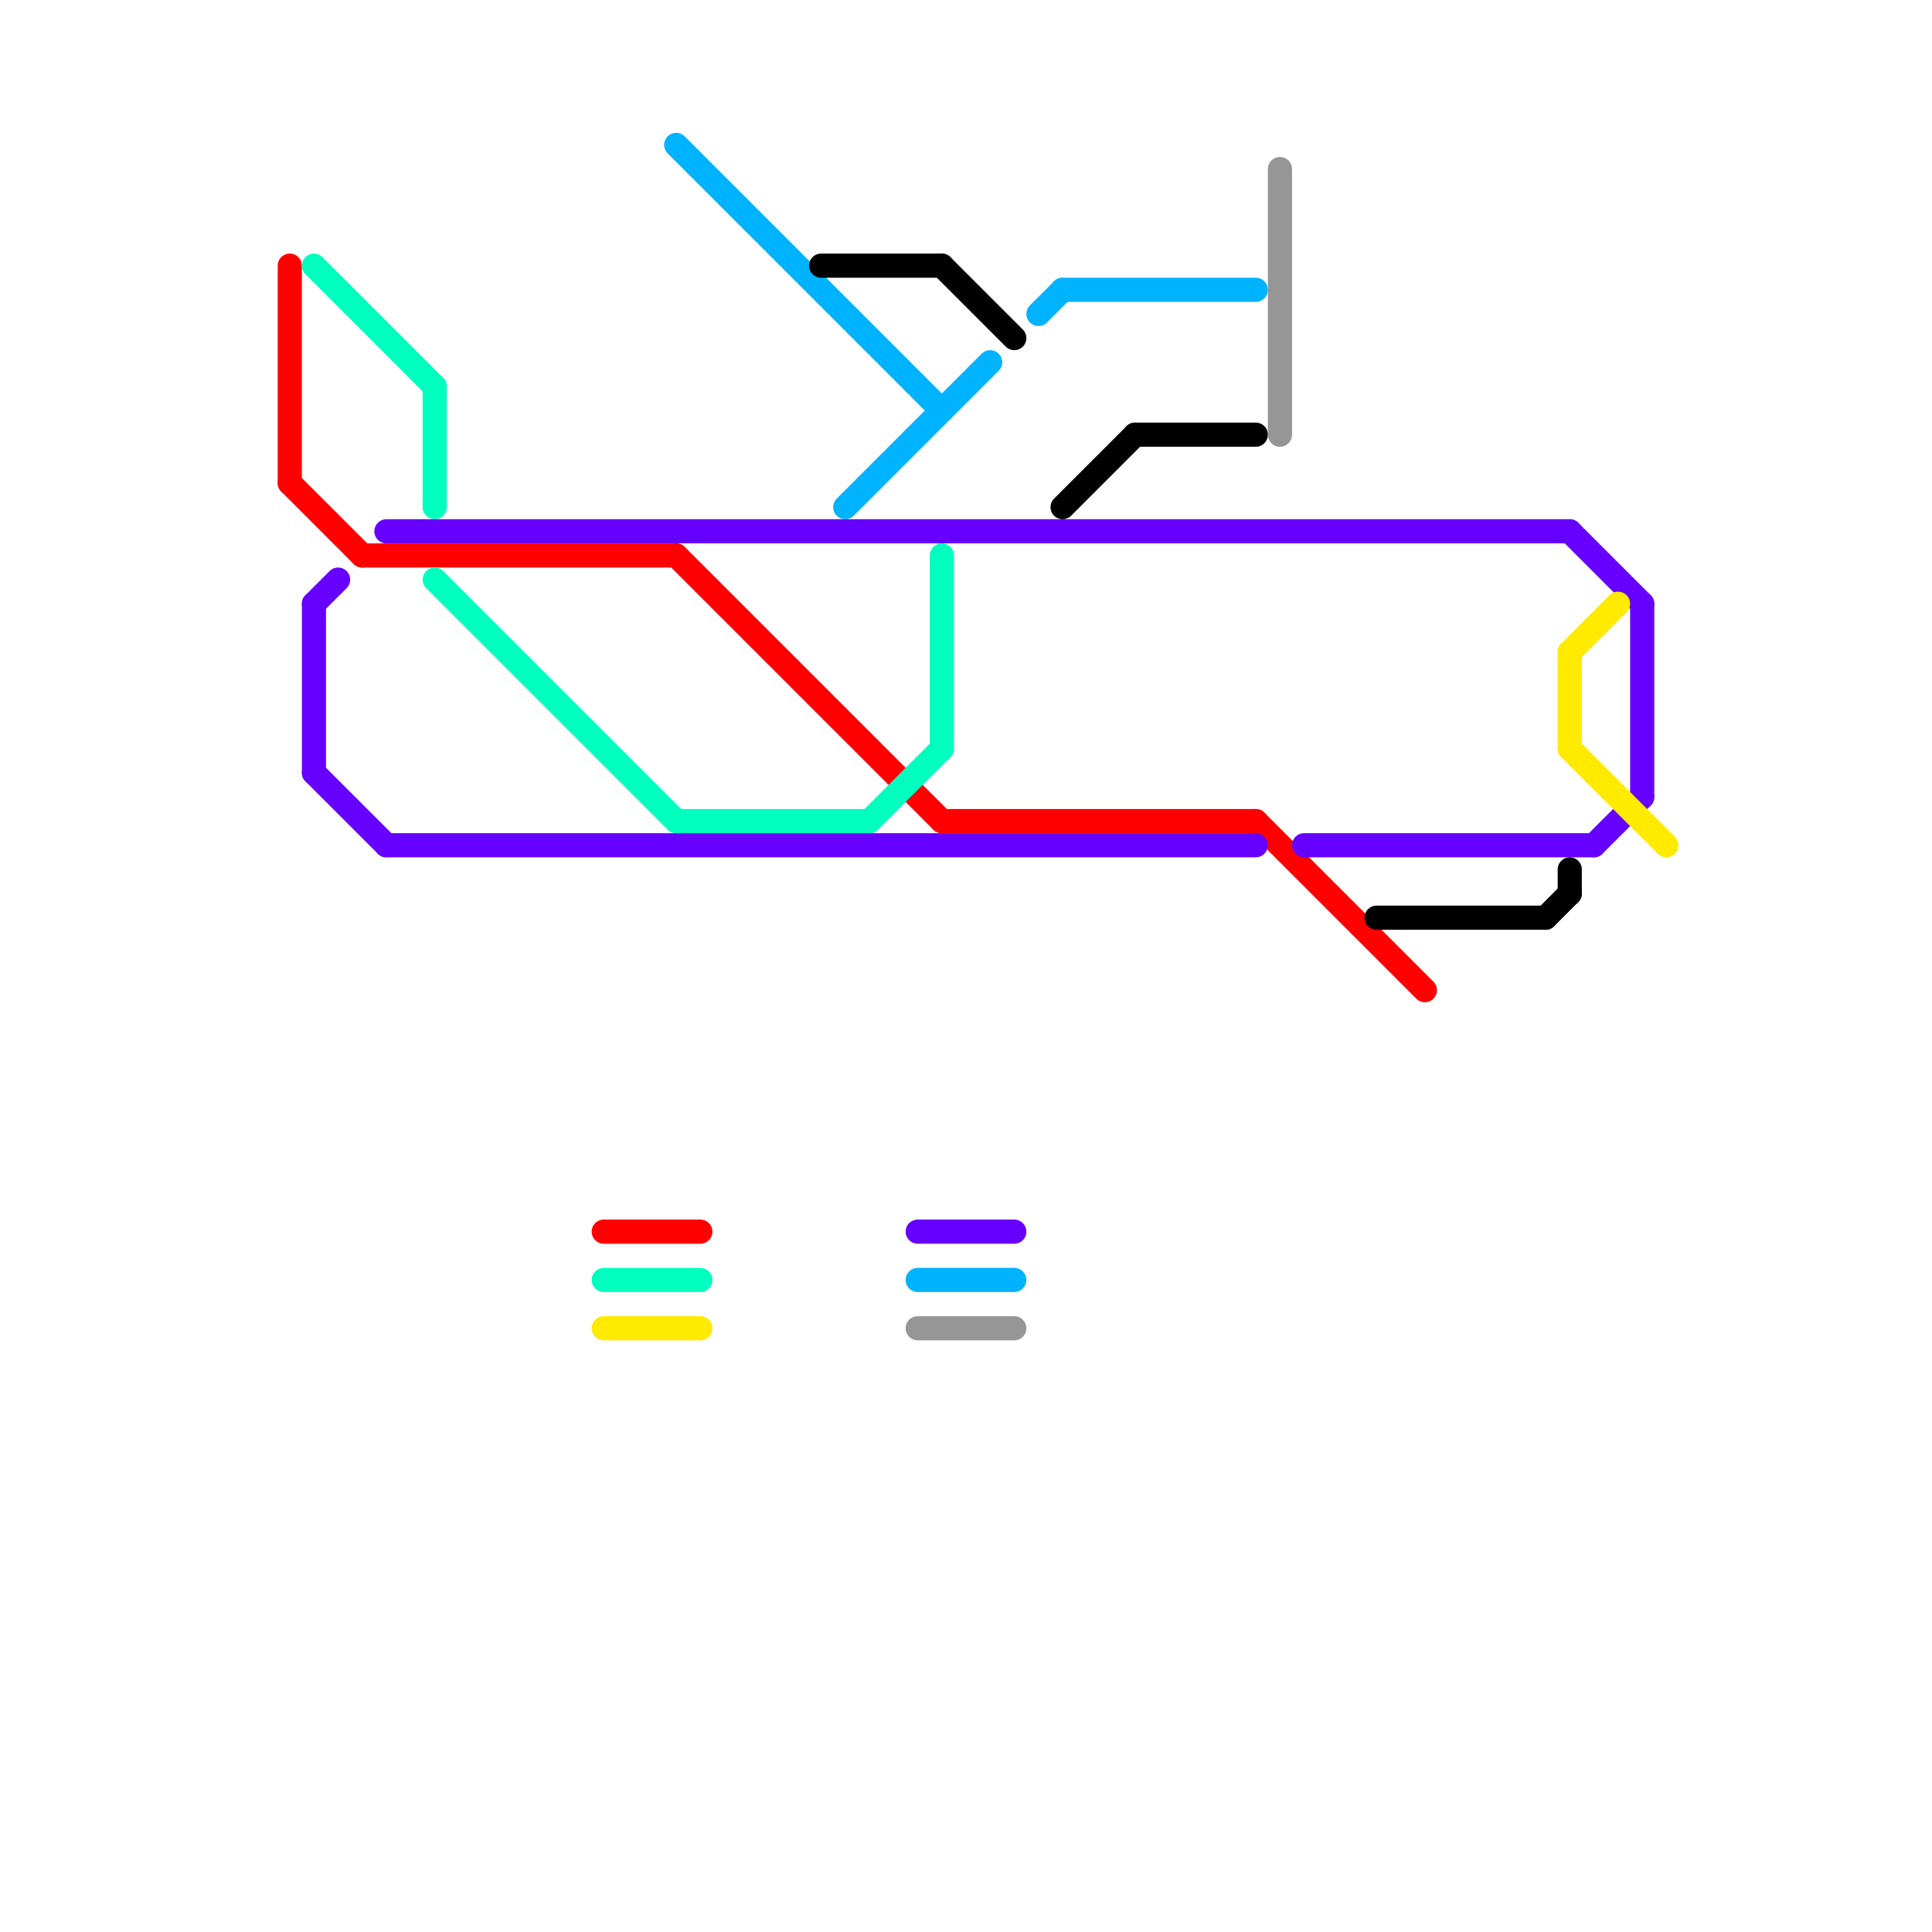 
<svg version="1.1" xmlns="http://www.w3.org/2000/svg" viewBox="0 0 80 80">
<style>text { font: 1px Helvetica; font-weight: 600; white-space: pre; dominant-baseline: central; } line { stroke-width: 1; fill: none; stroke-linecap: round; stroke-linejoin: round; } .c0 { stroke: #ff0000 } .c1 { stroke: #00ffbf } .c2 { stroke: #6600ff } .c3 { stroke: #ffea00 } .c4 { stroke: #00b3ff } .c5 { stroke: #000000 } .c6 { stroke: #969696 }</style><defs><g id="wm-xf"><circle r="1.2" fill="#000"/><circle r="0.9" fill="#fff"/><circle r="0.6" fill="#000"/><circle r="0.3" fill="#fff"/></g><g id="wm"><circle r="0.6" fill="#000"/><circle r="0.3" fill="#fff"/></g></defs><line class="c0" x1="15" y1="23" x2="28" y2="23"/><line class="c0" x1="52" y1="34" x2="59" y2="41"/><line class="c0" x1="39" y1="34" x2="52" y2="34"/><line class="c0" x1="28" y1="23" x2="39" y2="34"/><line class="c0" x1="12" y1="11" x2="12" y2="20"/><line class="c0" x1="12" y1="20" x2="15" y2="23"/><line class="c0" x1="25" y1="51" x2="29" y2="51"/><line class="c1" x1="18" y1="24" x2="28" y2="34"/><line class="c1" x1="25" y1="53" x2="29" y2="53"/><line class="c1" x1="13" y1="11" x2="18" y2="16"/><line class="c1" x1="18" y1="16" x2="18" y2="21"/><line class="c1" x1="36" y1="34" x2="39" y2="31"/><line class="c1" x1="39" y1="23" x2="39" y2="31"/><line class="c1" x1="28" y1="34" x2="36" y2="34"/><line class="c2" x1="68" y1="25" x2="68" y2="33"/><line class="c2" x1="13" y1="32" x2="16" y2="35"/><line class="c2" x1="13" y1="25" x2="14" y2="24"/><line class="c2" x1="16" y1="22" x2="65" y2="22"/><line class="c2" x1="65" y1="22" x2="68" y2="25"/><line class="c2" x1="38" y1="51" x2="42" y2="51"/><line class="c2" x1="66" y1="35" x2="68" y2="33"/><line class="c2" x1="54" y1="35" x2="66" y2="35"/><line class="c2" x1="13" y1="25" x2="13" y2="32"/><line class="c2" x1="16" y1="35" x2="52" y2="35"/><line class="c3" x1="65" y1="27" x2="67" y2="25"/><line class="c3" x1="25" y1="55" x2="29" y2="55"/><line class="c3" x1="65" y1="27" x2="65" y2="31"/><line class="c3" x1="65" y1="31" x2="69" y2="35"/><line class="c4" x1="28" y1="6" x2="39" y2="17"/><line class="c4" x1="35" y1="21" x2="41" y2="15"/><line class="c4" x1="44" y1="12" x2="52" y2="12"/><line class="c4" x1="43" y1="13" x2="44" y2="12"/><line class="c4" x1="38" y1="53" x2="42" y2="53"/><line class="c5" x1="57" y1="38" x2="64" y2="38"/><line class="c5" x1="47" y1="18" x2="52" y2="18"/><line class="c5" x1="39" y1="11" x2="42" y2="14"/><line class="c5" x1="64" y1="38" x2="65" y2="37"/><line class="c5" x1="34" y1="11" x2="39" y2="11"/><line class="c5" x1="65" y1="36" x2="65" y2="37"/><line class="c5" x1="44" y1="21" x2="47" y2="18"/><line class="c6" x1="53" y1="7" x2="53" y2="18"/><line class="c6" x1="38" y1="55" x2="42" y2="55"/>
</svg>
